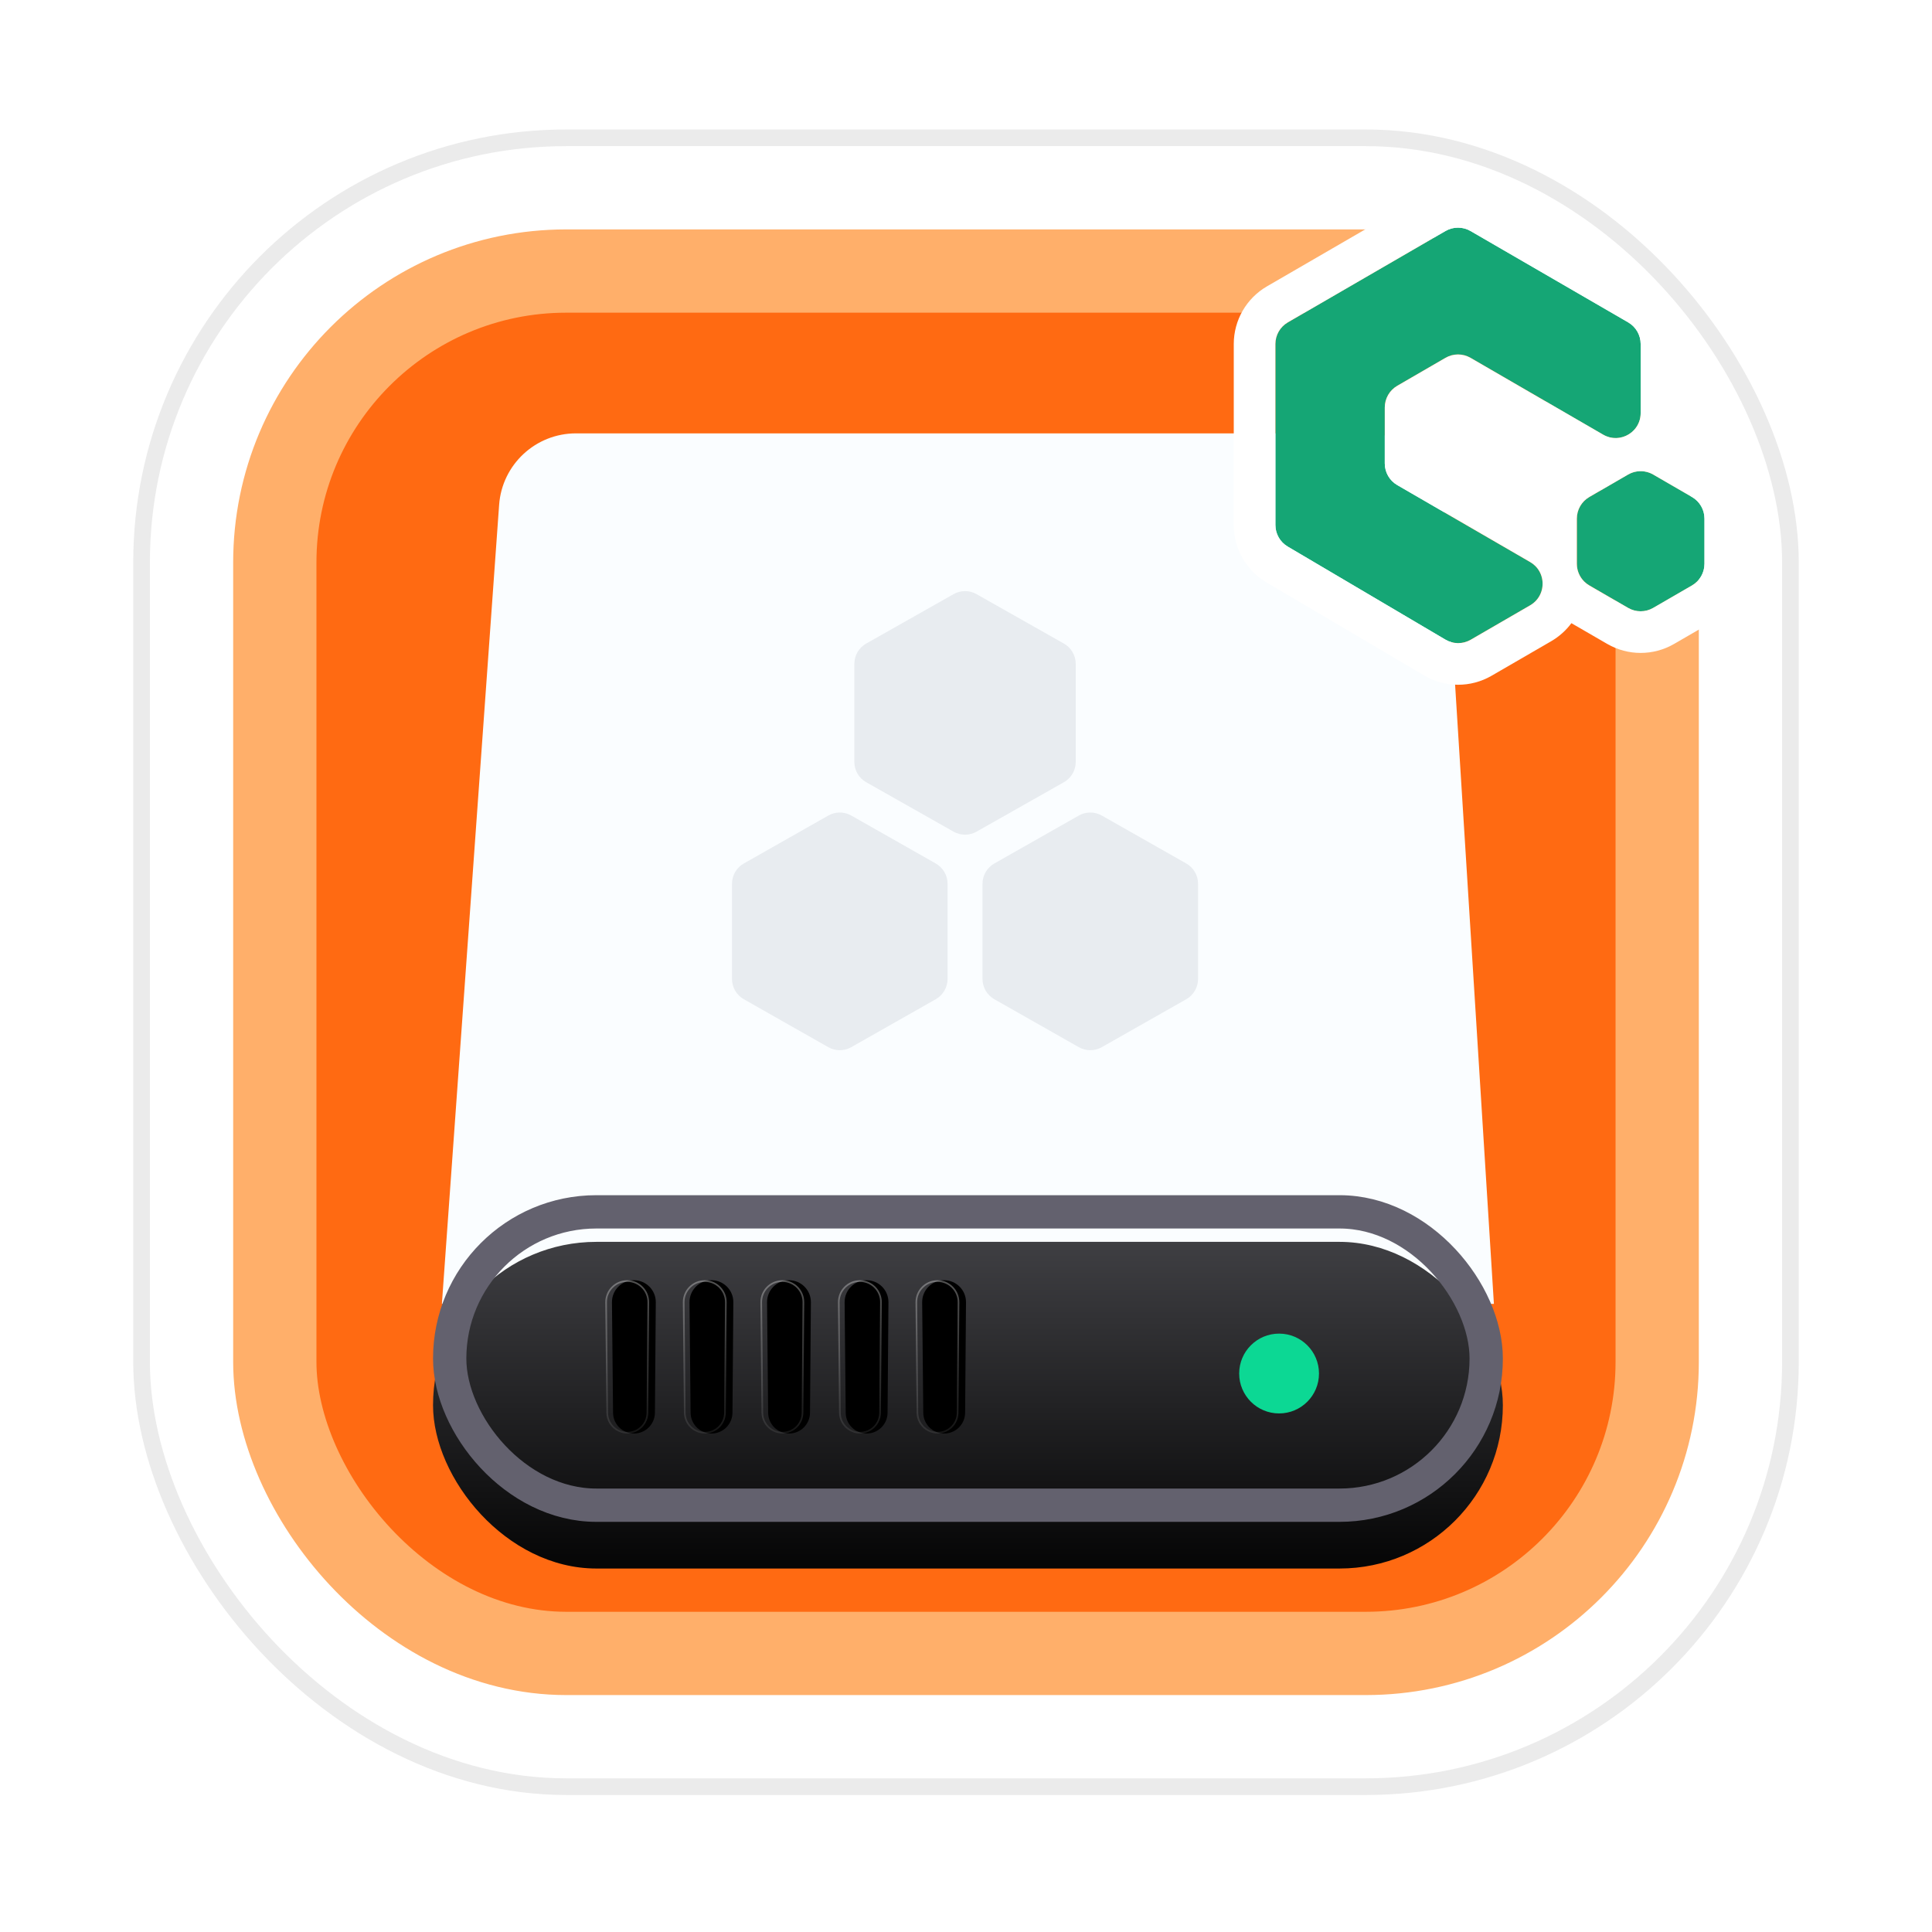 <svg width="116" height="116" viewBox="0 0 116 116" fill="none" xmlns="http://www.w3.org/2000/svg">
<g filter="url(#filter0_d_4358_1213)">
<rect x="11.5" y="7.5" width="93" height="93" rx="22.5" stroke="white" stroke-width="5"/>
<rect x="16.5" y="12.5" width="83" height="83" rx="17.5" fill="url(#paint0_linear_4358_1213)" stroke="#FFAF6A" stroke-width="5"/>
<g filter="url(#filter1_iiii_4358_1213)">
<path d="M26.532 74.513L29.968 26.541C30.141 24.121 32.155 22.246 34.581 22.246H82.076C84.518 22.246 86.54 24.145 86.692 26.582L89.696 74.513H26.532Z" fill="#FAFDFF"/>
</g>
<path d="M58.631 31.899C58.203 31.657 57.681 31.657 57.253 31.899L52.006 34.867C51.567 35.115 51.296 35.581 51.296 36.085V41.973C51.296 42.478 51.567 42.943 52.006 43.191L57.253 46.16C57.681 46.402 58.203 46.402 58.631 46.16L63.878 43.191C64.317 42.943 64.588 42.478 64.588 41.973V36.085C64.588 35.581 64.317 35.115 63.878 34.867L58.631 31.899Z" fill="#242E42" fill-opacity="0.08"/>
<path d="M49.731 45.193C50.159 44.95 50.684 44.95 51.112 45.193L56.184 48.071C56.622 48.32 56.893 48.785 56.893 49.288V55.004C56.893 55.508 56.622 55.972 56.184 56.221L51.112 59.099C50.684 59.343 50.159 59.343 49.731 59.099L44.659 56.221C44.221 55.972 43.951 55.508 43.951 55.004V49.288C43.951 48.785 44.221 48.32 44.659 48.071L49.731 45.193Z" fill="#242E42" fill-opacity="0.08"/>
<path d="M64.772 45.193C65.2 44.95 65.725 44.95 66.153 45.193L71.225 48.071C71.663 48.32 71.933 48.785 71.933 49.288V55.004C71.933 55.508 71.663 55.972 71.225 56.221L66.153 59.099C65.725 59.343 65.2 59.343 64.772 59.099L59.7 56.221C59.262 55.972 58.991 55.508 58.991 55.004V49.288C58.991 48.785 59.262 48.32 59.7 48.071L64.772 45.193Z" fill="#242E42" fill-opacity="0.08"/>
<g filter="url(#filter2_i_4358_1213)">
<rect x="26" y="67.987" width="64.234" height="19.613" rx="9.806" fill="url(#paint1_linear_4358_1213)"/>
</g>
<rect x="27" y="68.987" width="62.234" height="17.613" rx="8.806" stroke="#63616E" stroke-width="2"/>
<g filter="url(#filter3_i_4358_1213)">
<path d="M36.343 74.421C36.335 73.689 36.927 73.092 37.659 73.092V73.092C38.39 73.092 38.981 73.688 38.975 74.418L38.922 81.05C38.916 81.74 38.355 82.297 37.666 82.297V82.297C36.976 82.297 36.416 81.742 36.409 81.053L36.343 74.421Z" fill="black"/>
</g>
<path d="M38.925 74.418L38.872 81.05C38.867 81.713 38.328 82.247 37.666 82.247C37.004 82.247 36.466 81.714 36.459 81.052L36.392 74.421C36.385 73.716 36.954 73.142 37.659 73.142C38.362 73.142 38.931 73.715 38.925 74.418Z" stroke="url(#paint2_linear_4358_1213)" stroke-width="0.1"/>
<g filter="url(#filter4_i_4358_1213)">
<path d="M40.999 74.421C40.991 73.689 41.583 73.092 42.315 73.092V73.092C43.046 73.092 43.637 73.688 43.631 74.418L43.578 81.05C43.573 81.74 43.012 82.297 42.322 82.297V82.297C41.633 82.297 41.072 81.742 41.065 81.053L40.999 74.421Z" fill="black"/>
</g>
<path d="M43.581 74.418L43.528 81.05C43.523 81.713 42.984 82.247 42.322 82.247C41.66 82.247 41.122 81.714 41.115 81.052L41.049 74.421C41.042 73.716 41.611 73.142 42.315 73.142C43.018 73.142 43.587 73.715 43.581 74.418Z" stroke="url(#paint3_linear_4358_1213)" stroke-width="0.1"/>
<g filter="url(#filter5_i_4358_1213)">
<path d="M45.655 74.421C45.648 73.689 46.239 73.092 46.971 73.092V73.092C47.702 73.092 48.293 73.688 48.287 74.418L48.234 81.05C48.229 81.74 47.668 82.297 46.978 82.297V82.297C46.289 82.297 45.728 81.742 45.721 81.053L45.655 74.421Z" fill="black"/>
</g>
<path d="M48.237 74.418L48.184 81.05C48.179 81.713 47.641 82.247 46.978 82.247C46.316 82.247 45.778 81.714 45.772 81.052L45.705 74.421C45.698 73.716 46.267 73.142 46.971 73.142C47.674 73.142 48.243 73.715 48.237 74.418Z" stroke="url(#paint4_linear_4358_1213)" stroke-width="0.1"/>
<g filter="url(#filter6_i_4358_1213)">
<path d="M50.312 74.421C50.304 73.689 50.896 73.092 51.628 73.092V73.092C52.359 73.092 52.95 73.688 52.944 74.418L52.891 81.05C52.886 81.74 52.325 82.297 51.635 82.297V82.297C50.946 82.297 50.385 81.742 50.378 81.053L50.312 74.421Z" fill="black"/>
</g>
<path d="M52.894 74.418L52.841 81.05C52.836 81.713 52.297 82.247 51.635 82.247C50.973 82.247 50.435 81.714 50.428 81.052L50.362 74.421C50.355 73.716 50.924 73.142 51.628 73.142C52.331 73.142 52.9 73.715 52.894 74.418Z" stroke="url(#paint5_linear_4358_1213)" stroke-width="0.1"/>
<g filter="url(#filter7_i_4358_1213)">
<path d="M54.968 74.421C54.961 73.689 55.552 73.092 56.284 73.092V73.092C57.015 73.092 57.606 73.688 57.6 74.418L57.547 81.05C57.542 81.74 56.981 82.297 56.291 82.297V82.297C55.602 82.297 55.041 81.742 55.035 81.053L54.968 74.421Z" fill="black"/>
</g>
<path d="M57.55 74.418L57.498 81.05C57.492 81.713 56.954 82.247 56.291 82.247C55.629 82.247 55.091 81.714 55.084 81.052L55.018 74.421C55.011 73.716 55.58 73.142 56.284 73.142C56.987 73.142 57.556 73.715 57.55 74.418Z" stroke="url(#paint6_linear_4358_1213)" stroke-width="0.1"/>
<g filter="url(#filter8_d_4358_1213)">
<circle cx="76.798" cy="77.694" r="2.396" fill="#0CD894"/>
</g>
<path d="M77.324 15.582C76.862 15.851 76.577 16.345 76.577 16.88V27.75C76.577 28.281 76.857 28.772 77.314 29.042L86.786 34.631C87.252 34.907 87.831 34.909 88.3 34.638L91.872 32.569C92.869 31.991 92.869 30.551 91.872 29.973L83.892 25.35C83.429 25.082 83.144 24.587 83.144 24.052V20.687C83.144 20.152 83.429 19.657 83.892 19.389L86.789 17.71C87.254 17.441 87.828 17.441 88.293 17.71L96.256 22.324C97.256 22.903 98.508 22.182 98.508 21.026V16.88C98.508 16.345 98.223 15.851 97.76 15.582L88.293 10.096C87.828 9.826 87.254 9.827 86.789 10.096L77.324 15.582Z" fill="#15A675"/>
<path d="M97.755 32.726C98.22 32.996 98.794 32.996 99.259 32.726L101.592 31.375C102.055 31.107 102.34 30.613 102.34 30.077V27.366C102.34 26.831 102.055 26.337 101.592 26.068L99.259 24.717C98.794 24.448 98.22 24.448 97.755 24.717L95.425 26.068C94.962 26.337 94.677 26.831 94.677 27.366V30.078C94.677 30.613 94.962 31.107 95.425 31.375L97.755 32.726Z" fill="#15A675"/>
<path fill-rule="evenodd" clip-rule="evenodd" d="M74.077 27.75V16.88C74.077 15.453 74.837 14.135 76.071 13.419L85.535 7.933C86.776 7.214 88.306 7.214 89.547 7.933L99.013 13.419C100.248 14.135 101.008 15.453 101.008 16.88V21.026C101.008 21.613 100.886 22.159 100.671 22.646L102.845 23.905C104.079 24.62 104.84 25.939 104.84 27.366V30.077C104.84 31.504 104.079 32.823 102.845 33.539L100.513 34.89C99.272 35.608 97.742 35.608 96.502 34.889L94.349 33.642C94.036 34.066 93.628 34.44 93.125 34.732L89.553 36.801C88.303 37.525 86.76 37.519 85.515 36.785L76.044 31.195C74.825 30.476 74.077 29.166 74.077 27.75ZM92.543 31.749C92.717 31.224 92.596 30.617 92.179 30.206C92.09 30.119 91.987 30.04 91.872 29.973L83.892 25.35C83.429 25.082 83.144 24.587 83.144 24.052V20.687C83.144 20.152 83.429 19.657 83.892 19.389L86.789 17.71C87.254 17.441 87.828 17.441 88.293 17.71L96.256 22.324C96.379 22.395 96.507 22.447 96.635 22.481C97.186 22.624 97.756 22.433 98.12 22.034C98.358 21.774 98.508 21.426 98.508 21.026V16.88C98.508 16.345 98.223 15.851 97.76 15.582L88.293 10.096C87.828 9.826 87.254 9.827 86.789 10.096L77.324 15.582C76.862 15.851 76.577 16.345 76.577 16.88V27.75C76.577 28.281 76.857 28.772 77.314 29.042L86.786 34.631C87.252 34.907 87.831 34.909 88.3 34.638L91.872 32.569C92.21 32.372 92.434 32.077 92.543 31.749ZM94.086 23.956L87.541 20.164L85.644 21.263V23.476L92.178 27.261C92.213 25.908 92.932 24.664 94.086 23.956ZM94.677 30.078C94.677 30.481 94.839 30.862 95.118 31.14C95.208 31.23 95.311 31.31 95.425 31.375L97.755 32.726C98.22 32.996 98.794 32.996 99.259 32.726L101.592 31.375C102.055 31.107 102.34 30.613 102.34 30.077V27.366C102.34 26.831 102.055 26.337 101.592 26.068L99.259 24.717C99.138 24.647 99.01 24.595 98.878 24.562C98.503 24.466 98.099 24.518 97.755 24.717L95.425 26.068C94.962 26.337 94.677 26.831 94.677 27.366V30.078Z" fill="white"/>
<path d="M87.268 18.451L95.944 24.05L92.936 28.711L84.26 23.113L87.268 18.451Z" fill="white"/>
<rect x="8.5" y="4.5" width="99" height="99" rx="25.5" stroke="#EBEBEB"/>
</g>
<defs>
<filter id="filter0_d_4358_1213" x="0.453" y="0.226" width="115.094" height="115.094" filterUnits="userSpaceOnUse" color-interpolation-filters="sRGB">
<feFlood flood-opacity="0" result="BackgroundImageFix"/>
<feColorMatrix in="SourceAlpha" type="matrix" values="0 0 0 0 0 0 0 0 0 0 0 0 0 0 0 0 0 0 127 0" result="hardAlpha"/>
<feOffset dy="3.774"/>
<feGaussianBlur stdDeviation="3.774"/>
<feColorMatrix type="matrix" values="0 0 0 0 0.141 0 0 0 0 0.18 0 0 0 0 0.259 0 0 0 0.2 0"/>
<feBlend mode="normal" in2="BackgroundImageFix" result="effect1_dropShadow_4358_1213"/>
<feBlend mode="normal" in="SourceGraphic" in2="effect1_dropShadow_4358_1213" result="shape"/>
</filter>
<filter id="filter1_iiii_4358_1213" x="22.832" y="20.396" width="70.564" height="55.967" filterUnits="userSpaceOnUse" color-interpolation-filters="sRGB">
<feFlood flood-opacity="0" result="BackgroundImageFix"/>
<feBlend mode="normal" in="SourceGraphic" in2="BackgroundImageFix" result="shape"/>
<feColorMatrix in="SourceAlpha" type="matrix" values="0 0 0 0 0 0 0 0 0 0 0 0 0 0 0 0 0 0 127 0" result="hardAlpha"/>
<feOffset dx="3.7"/>
<feGaussianBlur stdDeviation="1.85"/>
<feComposite in2="hardAlpha" operator="arithmetic" k2="-1" k3="1"/>
<feColorMatrix type="matrix" values="0 0 0 0 0 0 0 0 0 0 0 0 0 0 0 0 0 0 0.12 0"/>
<feBlend mode="normal" in2="shape" result="effect1_innerShadow_4358_1213"/>
<feColorMatrix in="SourceAlpha" type="matrix" values="0 0 0 0 0 0 0 0 0 0 0 0 0 0 0 0 0 0 127 0" result="hardAlpha"/>
<feOffset dx="-3.7"/>
<feGaussianBlur stdDeviation="1.85"/>
<feComposite in2="hardAlpha" operator="arithmetic" k2="-1" k3="1"/>
<feColorMatrix type="matrix" values="0 0 0 0 0 0 0 0 0 0 0 0 0 0 0 0 0 0 0.12 0"/>
<feBlend mode="normal" in2="effect1_innerShadow_4358_1213" result="effect2_innerShadow_4358_1213"/>
<feColorMatrix in="SourceAlpha" type="matrix" values="0 0 0 0 0 0 0 0 0 0 0 0 0 0 0 0 0 0 127 0" result="hardAlpha"/>
<feOffset dy="1.85"/>
<feGaussianBlur stdDeviation="0.925"/>
<feComposite in2="hardAlpha" operator="arithmetic" k2="-1" k3="1"/>
<feColorMatrix type="matrix" values="0 0 0 0 1 0 0 0 0 1 0 0 0 0 1 0 0 0 1 0"/>
<feBlend mode="normal" in2="effect2_innerShadow_4358_1213" result="effect3_innerShadow_4358_1213"/>
<feColorMatrix in="SourceAlpha" type="matrix" values="0 0 0 0 0 0 0 0 0 0 0 0 0 0 0 0 0 0 127 0" result="hardAlpha"/>
<feOffset dy="-1.85"/>
<feGaussianBlur stdDeviation="0.925"/>
<feComposite in2="hardAlpha" operator="arithmetic" k2="-1" k3="1"/>
<feColorMatrix type="matrix" values="0 0 0 0 1 0 0 0 0 1 0 0 0 0 1 0 0 0 1 0"/>
<feBlend mode="normal" in2="effect3_innerShadow_4358_1213" result="effect4_innerShadow_4358_1213"/>
</filter>
<filter id="filter2_i_4358_1213" x="26" y="67.987" width="64.234" height="22.414" filterUnits="userSpaceOnUse" color-interpolation-filters="sRGB">
<feFlood flood-opacity="0" result="BackgroundImageFix"/>
<feBlend mode="normal" in="SourceGraphic" in2="BackgroundImageFix" result="shape"/>
<feColorMatrix in="SourceAlpha" type="matrix" values="0 0 0 0 0 0 0 0 0 0 0 0 0 0 0 0 0 0 127 0" result="hardAlpha"/>
<feOffset dy="2.802"/>
<feGaussianBlur stdDeviation="1.868"/>
<feComposite in2="hardAlpha" operator="arithmetic" k2="-1" k3="1"/>
<feColorMatrix type="matrix" values="0 0 0 0 0 0 0 0 0 0 0 0 0 0 0 0 0 0 0.69 0"/>
<feBlend mode="normal" in2="shape" result="effect1_innerShadow_4358_1213"/>
</filter>
<filter id="filter3_i_4358_1213" x="36.342" y="73.092" width="3.033" height="9.205" filterUnits="userSpaceOnUse" color-interpolation-filters="sRGB">
<feFlood flood-opacity="0" result="BackgroundImageFix"/>
<feBlend mode="normal" in="SourceGraphic" in2="BackgroundImageFix" result="shape"/>
<feColorMatrix in="SourceAlpha" type="matrix" values="0 0 0 0 0 0 0 0 0 0 0 0 0 0 0 0 0 0 127 0" result="hardAlpha"/>
<feOffset dx="0.4"/>
<feGaussianBlur stdDeviation="0.25"/>
<feComposite in2="hardAlpha" operator="arithmetic" k2="-1" k3="1"/>
<feColorMatrix type="matrix" values="0 0 0 0 0 0 0 0 0 0 0 0 0 0 0 0 0 0 0.54 0"/>
<feBlend mode="normal" in2="shape" result="effect1_innerShadow_4358_1213"/>
</filter>
<filter id="filter4_i_4358_1213" x="40.998" y="73.092" width="3.033" height="9.205" filterUnits="userSpaceOnUse" color-interpolation-filters="sRGB">
<feFlood flood-opacity="0" result="BackgroundImageFix"/>
<feBlend mode="normal" in="SourceGraphic" in2="BackgroundImageFix" result="shape"/>
<feColorMatrix in="SourceAlpha" type="matrix" values="0 0 0 0 0 0 0 0 0 0 0 0 0 0 0 0 0 0 127 0" result="hardAlpha"/>
<feOffset dx="0.4"/>
<feGaussianBlur stdDeviation="0.25"/>
<feComposite in2="hardAlpha" operator="arithmetic" k2="-1" k3="1"/>
<feColorMatrix type="matrix" values="0 0 0 0 0 0 0 0 0 0 0 0 0 0 0 0 0 0 0.54 0"/>
<feBlend mode="normal" in2="shape" result="effect1_innerShadow_4358_1213"/>
</filter>
<filter id="filter5_i_4358_1213" x="45.655" y="73.092" width="3.033" height="9.205" filterUnits="userSpaceOnUse" color-interpolation-filters="sRGB">
<feFlood flood-opacity="0" result="BackgroundImageFix"/>
<feBlend mode="normal" in="SourceGraphic" in2="BackgroundImageFix" result="shape"/>
<feColorMatrix in="SourceAlpha" type="matrix" values="0 0 0 0 0 0 0 0 0 0 0 0 0 0 0 0 0 0 127 0" result="hardAlpha"/>
<feOffset dx="0.4"/>
<feGaussianBlur stdDeviation="0.25"/>
<feComposite in2="hardAlpha" operator="arithmetic" k2="-1" k3="1"/>
<feColorMatrix type="matrix" values="0 0 0 0 0 0 0 0 0 0 0 0 0 0 0 0 0 0 0.54 0"/>
<feBlend mode="normal" in2="shape" result="effect1_innerShadow_4358_1213"/>
</filter>
<filter id="filter6_i_4358_1213" x="50.312" y="73.092" width="3.033" height="9.205" filterUnits="userSpaceOnUse" color-interpolation-filters="sRGB">
<feFlood flood-opacity="0" result="BackgroundImageFix"/>
<feBlend mode="normal" in="SourceGraphic" in2="BackgroundImageFix" result="shape"/>
<feColorMatrix in="SourceAlpha" type="matrix" values="0 0 0 0 0 0 0 0 0 0 0 0 0 0 0 0 0 0 127 0" result="hardAlpha"/>
<feOffset dx="0.4"/>
<feGaussianBlur stdDeviation="0.25"/>
<feComposite in2="hardAlpha" operator="arithmetic" k2="-1" k3="1"/>
<feColorMatrix type="matrix" values="0 0 0 0 0 0 0 0 0 0 0 0 0 0 0 0 0 0 0.54 0"/>
<feBlend mode="normal" in2="shape" result="effect1_innerShadow_4358_1213"/>
</filter>
<filter id="filter7_i_4358_1213" x="54.968" y="73.092" width="3.033" height="9.205" filterUnits="userSpaceOnUse" color-interpolation-filters="sRGB">
<feFlood flood-opacity="0" result="BackgroundImageFix"/>
<feBlend mode="normal" in="SourceGraphic" in2="BackgroundImageFix" result="shape"/>
<feColorMatrix in="SourceAlpha" type="matrix" values="0 0 0 0 0 0 0 0 0 0 0 0 0 0 0 0 0 0 127 0" result="hardAlpha"/>
<feOffset dx="0.4"/>
<feGaussianBlur stdDeviation="0.25"/>
<feComposite in2="hardAlpha" operator="arithmetic" k2="-1" k3="1"/>
<feColorMatrix type="matrix" values="0 0 0 0 0 0 0 0 0 0 0 0 0 0 0 0 0 0 0.54 0"/>
<feBlend mode="normal" in2="shape" result="effect1_innerShadow_4358_1213"/>
</filter>
<filter id="filter8_d_4358_1213" x="71.402" y="73.299" width="10.791" height="10.791" filterUnits="userSpaceOnUse" color-interpolation-filters="sRGB">
<feFlood flood-opacity="0" result="BackgroundImageFix"/>
<feColorMatrix in="SourceAlpha" type="matrix" values="0 0 0 0 0 0 0 0 0 0 0 0 0 0 0 0 0 0 127 0" result="hardAlpha"/>
<feOffset dy="1"/>
<feGaussianBlur stdDeviation="1.5"/>
<feComposite in2="hardAlpha" operator="out"/>
<feColorMatrix type="matrix" values="0 0 0 0 0 0 0 0 0 0.663 0 0 0 0 0.443 0 0 0 0.62 0"/>
<feBlend mode="normal" in2="BackgroundImageFix" result="effect1_dropShadow_4358_1213"/>
<feBlend mode="normal" in="SourceGraphic" in2="effect1_dropShadow_4358_1213" result="shape"/>
</filter>
<linearGradient id="paint0_linear_4358_1213" x1="58" y1="10" x2="58" y2="98" gradientUnits="userSpaceOnUse">
<stop stop-color="#FF6A12"/>
<stop offset="0.46" stop-color="#FF6A12"/>
<stop offset="1" stop-color="#FF6A12"/>
</linearGradient>
<linearGradient id="paint1_linear_4358_1213" x1="58.117" y1="67.987" x2="58.117" y2="87.6" gradientUnits="userSpaceOnUse">
<stop stop-color="#3F3F43"/>
<stop offset="1" stop-color="#050505"/>
</linearGradient>
<linearGradient id="paint2_linear_4358_1213" x1="37.657" y1="73.092" x2="37.657" y2="82.297" gradientUnits="userSpaceOnUse">
<stop stop-color="white" stop-opacity="0.32"/>
<stop offset="1" stop-color="white" stop-opacity="0.08"/>
</linearGradient>
<linearGradient id="paint3_linear_4358_1213" x1="42.313" y1="73.092" x2="42.313" y2="82.297" gradientUnits="userSpaceOnUse">
<stop stop-color="white" stop-opacity="0.32"/>
<stop offset="1" stop-color="white" stop-opacity="0.08"/>
</linearGradient>
<linearGradient id="paint4_linear_4358_1213" x1="46.97" y1="73.092" x2="46.97" y2="82.297" gradientUnits="userSpaceOnUse">
<stop stop-color="white" stop-opacity="0.32"/>
<stop offset="1" stop-color="white" stop-opacity="0.08"/>
</linearGradient>
<linearGradient id="paint5_linear_4358_1213" x1="51.627" y1="73.092" x2="51.627" y2="82.297" gradientUnits="userSpaceOnUse">
<stop stop-color="white" stop-opacity="0.32"/>
<stop offset="1" stop-color="white" stop-opacity="0.08"/>
</linearGradient>
<linearGradient id="paint6_linear_4358_1213" x1="56.283" y1="73.092" x2="56.283" y2="82.297" gradientUnits="userSpaceOnUse">
<stop stop-color="white" stop-opacity="0.32"/>
<stop offset="1" stop-color="white" stop-opacity="0.08"/>
</linearGradient>
</defs>
</svg>
